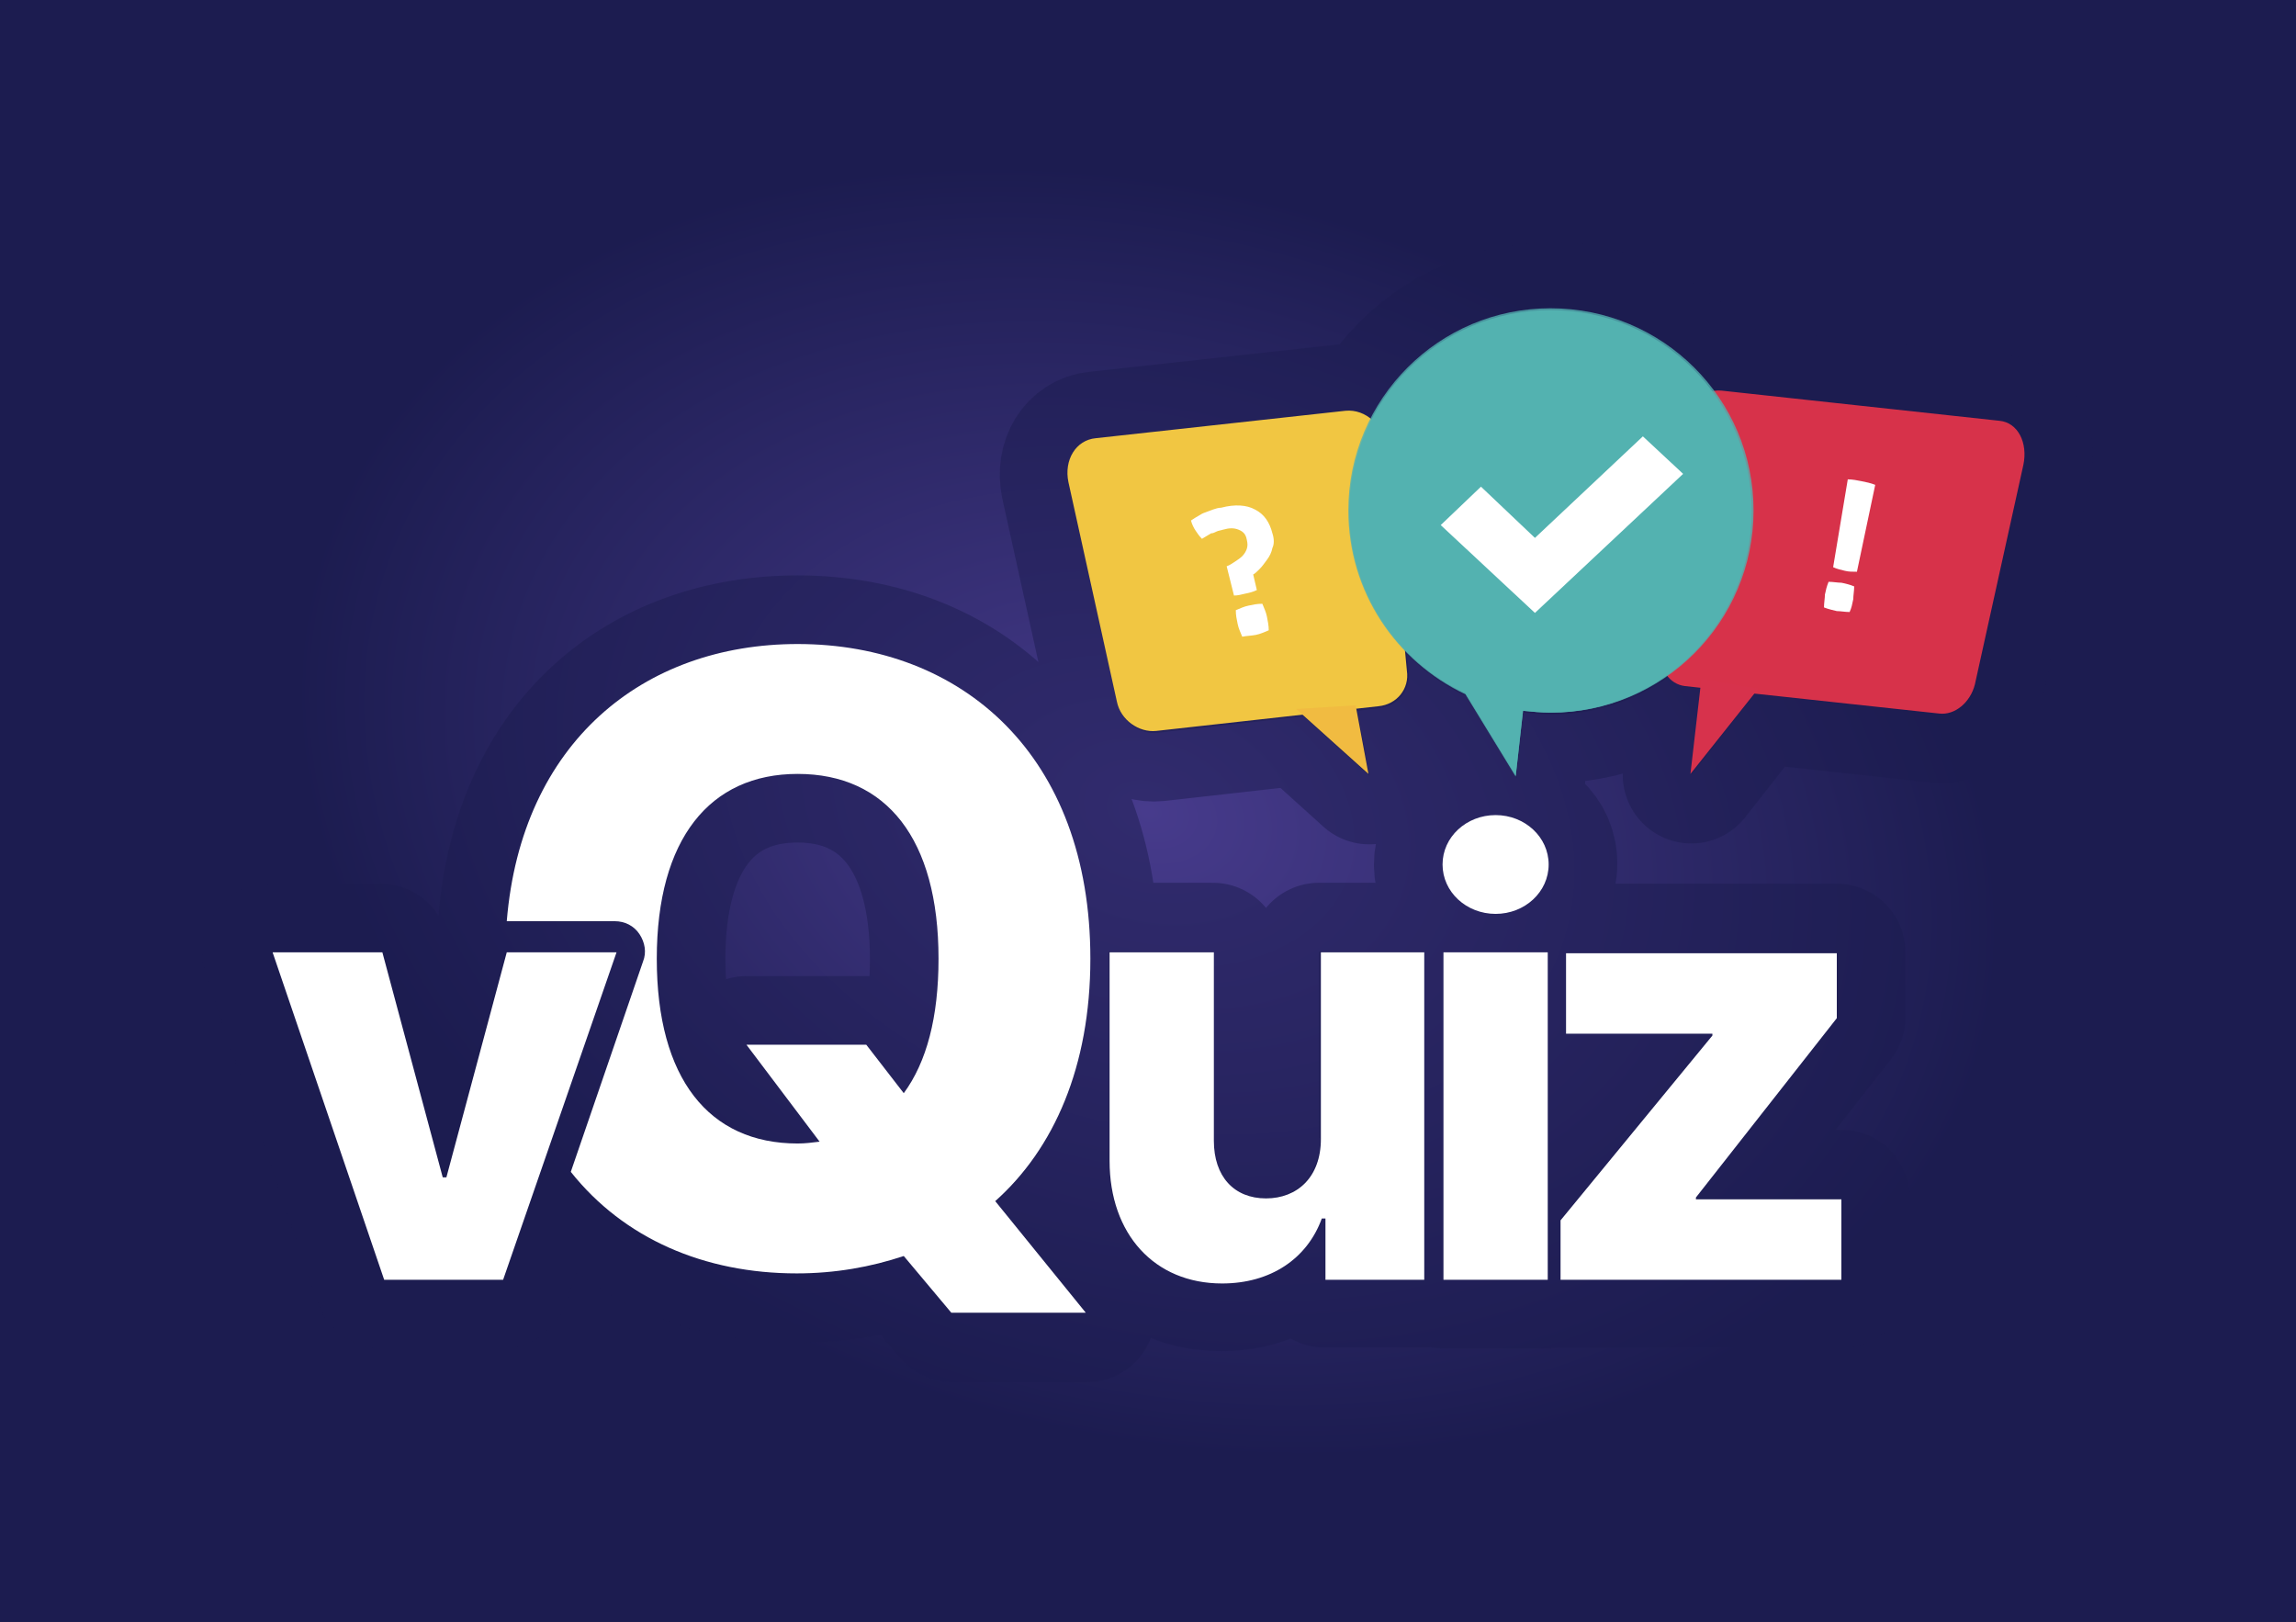 <?xml version="1.0" encoding="utf-8"?>
<!-- Generator: Adobe Illustrator 24.1.0, SVG Export Plug-In . SVG Version: 6.00 Build 0)  -->
<svg version="1.1" id="Layer_1" xmlns="http://www.w3.org/2000/svg" xmlns:xlink="http://www.w3.org/1999/xlink" x="0px" y="0px"
	 viewBox="0 0 251 177.3" style="enable-background:new 0 0 251 177.3;" xml:space="preserve">
<rect x="0" y="0" width="251" height="177.3" fill="#333333" stroke="none"/>
<style type="text/css">
	.st0{fill:url(#SVGID_1_);}
	.st1{opacity:0.5;fill:#1C1C50;stroke:#1C1C50;stroke-width:15;stroke-linecap:round;stroke-linejoin:round;stroke-miterlimit:10;}
	.st2{fill:#F1C642;}
	.st3{fill:#D7324A;}
	.st4{fill:#53B2B0;}
	.st5{opacity:0.8;fill:#53B2B0;}
	.st6{fill:#F1BB41;}
	.st7{fill:#D7324C;}
	.st8{fill:#FFFFFF;}
</style>
<radialGradient id="SVGID_1_" cx="204.038" cy="149.55" r="136.013" gradientTransform="matrix(0.801 0.267 -0.209 0.568 -6.676 -50.727)" gradientUnits="userSpaceOnUse">
	<stop  offset="0" style="stop-color:#473B8C"/>
	<stop  offset="0.828" style="stop-color:#1C1C50"/>
</radialGradient>
<rect class="st0" width="251" height="177.3"/>
<path class="st1" d="M221.2,50.9l-5.3,24c-0.4,2-2.2,3.4-3.9,3.2l-20.2-2.2l-6.9,8.8l1.1-9.4l-1.7-0.2c-0.8-0.1-1.4-0.5-1.9-1.1
	c-3.6,2.6-8,4.1-12.8,4.1c-1,0-2.1-0.1-3.1-0.2l-0.7,7l0,0l0,0.2l-5.5-9c-2.4-1.1-4.6-2.7-6.5-4.6l0.2,2c0.2,2-1.2,3.7-3.2,3.9
	l-2.4,0.3l1.3,7.1l-7.2-6.5l-16,1.8c-1.9,0.2-3.9-1.2-4.3-3.2l-5.3-24c-0.5-2.4,0.8-4.6,3-4.8l27.3-3c1-0.1,1.9,0.2,2.7,0.9
	c3.7-7.1,11.1-12,19.7-12c7.3,0,13.8,3.6,17.8,9.1c0.3,0,0.5-0.1,0.8,0l30.4,3.3C220.6,46.2,221.7,48.4,221.2,50.9z M144.3,124.4
	c0,4.2-2.7,6.5-6,6.5c-3.5,0-5.6-2.4-5.7-6.3v-20.6h-11.4v22.8c0,8.1,4.9,13.4,12.3,13.4c5.4,0,9.3-2.7,10.9-7.1h0.4v6.7h10.8v-35.8
	h-11.4V124.4z M157.8,139.9h11.4v-35.8h-11.4V139.9z M163.5,89.1c-3.2,0-5.8,2.4-5.8,5.4c0,3,2.6,5.4,5.8,5.4c3.2,0,5.8-2.4,5.8-5.4
	C169.4,91.5,166.8,89.1,163.5,89.1z M185.4,130.8l15.4-19.6v-7.1h-29.6v8.8h16v0.2l-16.6,20.2v6.5h30.7V131h-15.9V130.8z
	 M108.9,131.4l9.9,12.2h-14.7l-5.2-6.2c-3.6,1.3-7.5,1.9-11.7,1.9c-10.1,0-18.9-3.9-24.7-11.1l7.9-23c0.4-1,0.2-2.2-0.4-3
	c-0.6-0.9-1.6-1.4-2.7-1.4H55.4C57,81.2,70.3,70.4,87.2,70.4c18,0,32,12.3,32,34.4C119.2,116.6,115.2,125.6,108.9,131.4z
	 M102.6,104.8c0-13.1-5.8-20.2-15.4-20.2c-9.7,0-15.4,7.1-15.4,20.2c0,13.1,5.8,20.2,15.4,20.2c0.8,0,1.6-0.1,2.4-0.2l-8-10.6h13.1
	l4.1,5.3C101.3,116.1,102.6,111.2,102.6,104.8z M55.2,104.1l-6.6,24.6h-0.4l-6.6-24.6h-12l12.2,35.8h13l12.3-35.8H55.2z"/>
<g>
	<g>
		<path class="st2" d="M150.7,77.2l-24.3,2.7c-1.9,0.2-3.9-1.2-4.3-3.2l-5.3-24c-0.5-2.4,0.8-4.6,3-4.8l27.3-3
			c2.2-0.2,4.2,1.6,4.4,4.1l2.3,24.3C154.1,75.3,152.7,77,150.7,77.2z"/>
		<path class="st3" d="M184.2,75l27.8,3c1.7,0.2,3.4-1.2,3.9-3.2l5.3-24c0.5-2.4-0.6-4.6-2.6-4.8l-30.4-3.3c-2-0.2-3.8,1.6-4,4.1
			l-2.6,24.3C181.3,73.1,182.5,74.8,184.2,75z"/>
		<path class="st4" d="M169.5,33.9c-12.1,0-22,9.8-22,22c0,8.8,5.2,16.4,12.7,19.9l5.5,9l0.8-7.1c1,0.1,2,0.2,3,0.2
			c12.1,0,22-9.8,22-22S181.7,33.9,169.5,33.9z"/>
		<path class="st5" d="M169.5,33.7c-12.2,0-22.1,9.9-22.1,22.1c0,8.9,5.2,16.5,12.8,20.1l5.5,9l0.8-7.2c1,0.1,2,0.2,3.1,0.2
			c12.2,0,22.1-9.9,22.1-22.1S181.8,33.7,169.5,33.7z"/>
		<polygon class="st6" points="149.6,84.6 148.2,77.1 141.7,77.5 		"/>
		<polygon class="st7" points="184.8,84.6 192.2,75.3 186,74.2 		"/>
		<g>
			<path class="st8" d="M134.1,61.9c0.3-0.1,0.6-0.3,0.9-0.5c0.3-0.2,0.6-0.4,0.8-0.6c0.2-0.2,0.4-0.5,0.5-0.8c0.1-0.3,0.1-0.6,0-1
				c-0.1-0.6-0.4-0.9-0.9-1.1c-0.5-0.2-1-0.2-1.7,0c-0.3,0.1-0.5,0.1-0.7,0.2c-0.2,0.1-0.4,0.2-0.6,0.2c-0.2,0.1-0.3,0.2-0.5,0.3
				c-0.2,0.1-0.3,0.2-0.5,0.3c-0.3-0.3-0.5-0.6-0.7-0.9c-0.2-0.3-0.4-0.7-0.5-1.1c0.3-0.2,0.6-0.4,0.8-0.5c0.3-0.2,0.5-0.3,0.8-0.4
				c0.3-0.1,0.5-0.2,0.8-0.3c0.3-0.1,0.6-0.2,0.9-0.2c1.5-0.4,2.8-0.3,3.7,0.2c1,0.5,1.6,1.4,1.9,2.6c0.2,0.6,0.2,1.2,0,1.6
				c-0.1,0.5-0.3,0.9-0.6,1.3c-0.3,0.4-0.5,0.7-0.8,1c-0.3,0.3-0.5,0.5-0.7,0.6l0.4,1.7c-0.4,0.2-0.8,0.3-1.3,0.4
				c-0.4,0.1-0.8,0.2-1.2,0.2L134.1,61.9z M135.8,69.6c-0.2-0.5-0.4-0.9-0.5-1.4c-0.1-0.5-0.2-0.9-0.2-1.5c0.5-0.2,0.9-0.4,1.4-0.5
				c0.5-0.1,0.9-0.2,1.5-0.2c0.2,0.5,0.4,0.9,0.5,1.4c0.1,0.5,0.2,1,0.2,1.5c-0.5,0.2-0.9,0.4-1.4,0.5
				C136.8,69.5,136.3,69.5,135.8,69.6z"/>
		</g>
		<g>
			<path class="st8" d="M199.4,66.4c0-0.5,0.1-1,0.1-1.4c0.1-0.5,0.2-0.9,0.4-1.4c0.5,0,1,0.1,1.4,0.1c0.5,0.1,0.9,0.2,1.4,0.4
				c0,0.5-0.1,1-0.1,1.4c-0.1,0.5-0.2,1-0.4,1.4c-0.5,0-1-0.1-1.4-0.1C200.4,66.7,199.9,66.6,199.4,66.4z M202,52.4
				c0.5,0,1,0.1,1.5,0.2c0.5,0.1,1,0.2,1.5,0.4l-2,9.5c-0.5,0-0.9,0-1.3-0.1c-0.4-0.1-0.9-0.2-1.3-0.4L202,52.4z"/>
		</g>
		<polygon class="st8" points="167.8,67 157.5,57.4 161.9,53.2 167.8,58.8 179.6,47.7 184,51.8 		"/>
	</g>
	<g>
		<path class="st8" d="M144.3,104.1h11.4v35.8h-10.8v-6.7h-0.4c-1.6,4.4-5.6,7.1-10.9,7.1c-7.4,0-12.3-5.4-12.3-13.4v-22.8h11.4
			v20.6c0,3.9,2.2,6.3,5.7,6.3c3.4,0,6-2.3,6-6.5V104.1z"/>
		<path class="st8" d="M157.7,94.5c0-3,2.6-5.4,5.8-5.4c3.2,0,5.8,2.4,5.8,5.4c0,3-2.6,5.4-5.8,5.4
			C160.3,99.9,157.7,97.5,157.7,94.5z M157.8,104.1h11.4v35.8h-11.4V104.1z"/>
		<path class="st8" d="M170.6,133.4l16.6-20.2v-0.2h-16v-8.8h29.6v7.1l-15.4,19.6v0.2h15.9v8.8h-30.7V133.4z"/>
		<path class="st8" d="M119.2,104.8c0-22.2-14-34.4-32-34.4c-16.9,0-30.2,10.8-31.8,30.3h11.8c1.1,0,2.1,0.5,2.7,1.4
			c0.6,0.9,0.8,2,0.4,3l-7.9,23c5.8,7.3,14.6,11.1,24.7,11.1c4.2,0,8.1-0.7,11.7-1.9l5.2,6.2h14.7l-9.9-12.2
			C115.2,125.6,119.2,116.6,119.2,104.8z M98.8,119.5l-4.1-5.3H81.6l8,10.6c-0.8,0.1-1.6,0.2-2.4,0.2c-9.7,0-15.4-7.1-15.4-20.2
			c0-13.1,5.8-20.2,15.4-20.2c9.7,0,15.4,7.1,15.4,20.2C102.6,111.2,101.3,116.1,98.8,119.5z"/>
		<path class="st8" d="M55,139.9h-13l-12.2-35.8h12l6.6,24.6h0.4l6.6-24.6h12L55,139.9z"/>
	</g>
</g>
</svg>
